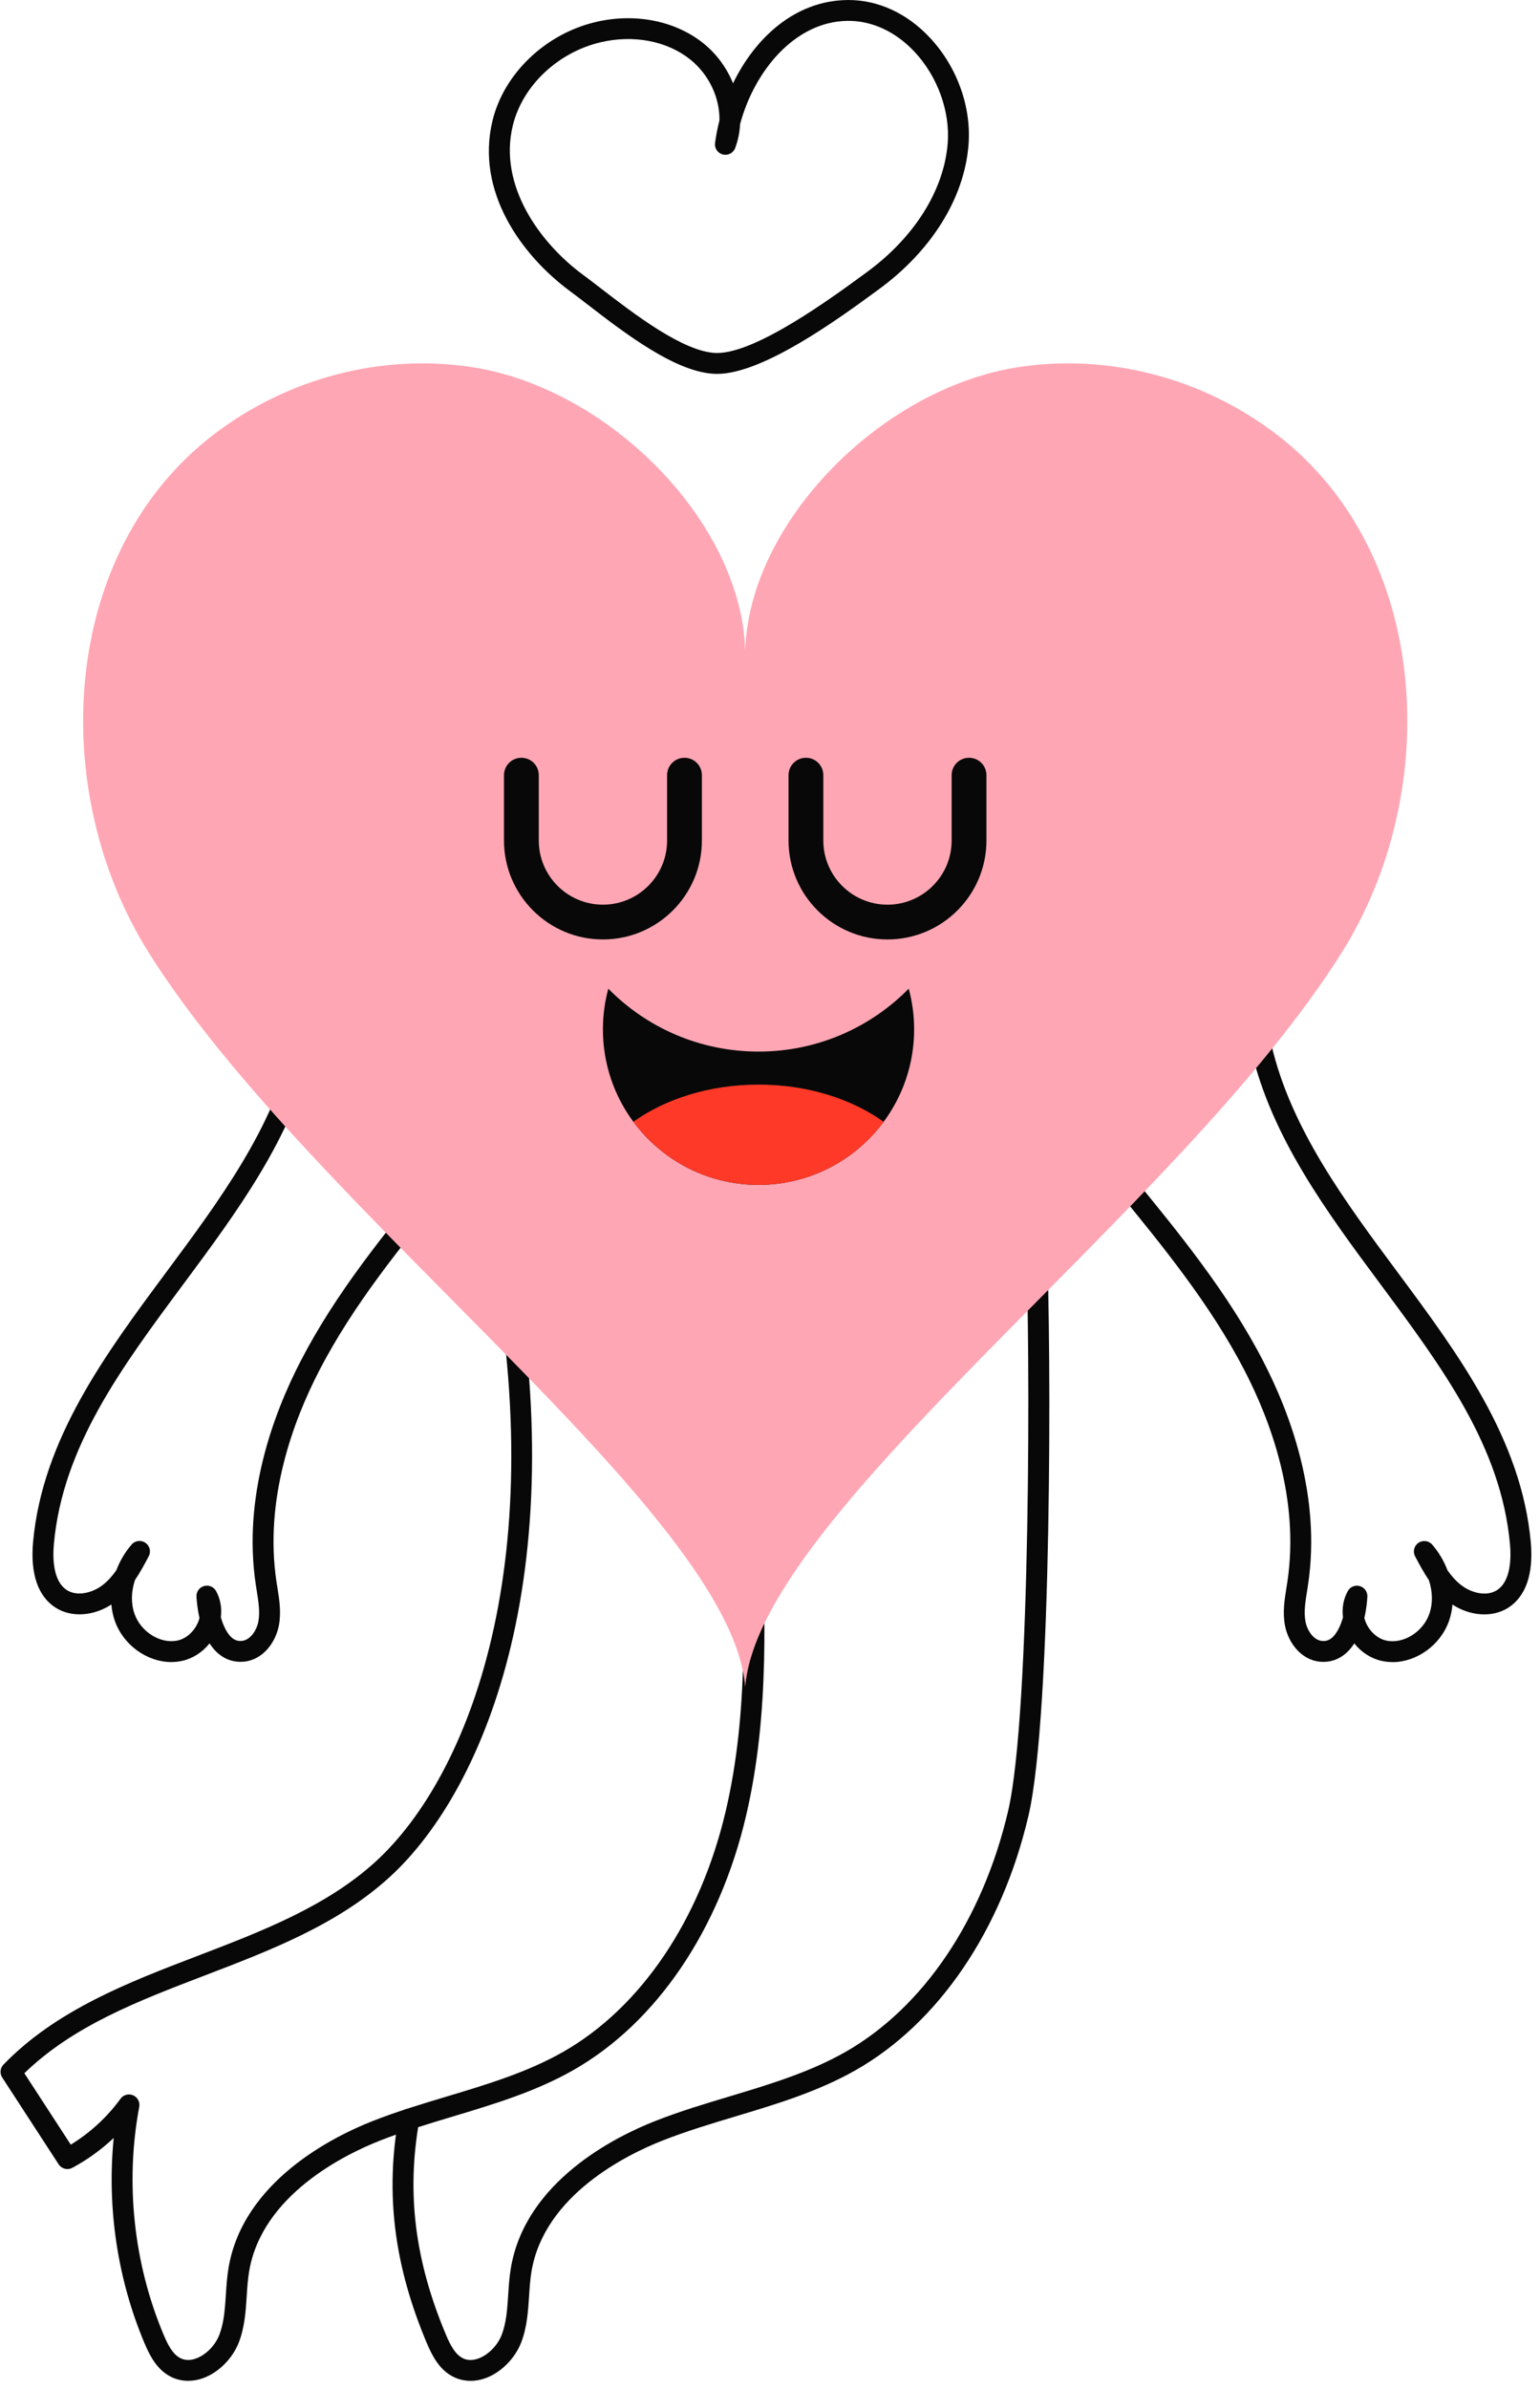 <svg width="118" height="183" viewBox="0 0 118 183" fill="none" xmlns="http://www.w3.org/2000/svg">
<path d="M54.943 28.638C54.908 28.638 54.874 28.638 54.841 28.638C51.823 28.566 47.894 25.538 45.026 23.328C44.543 22.955 44.087 22.605 43.7 22.32C39.952 19.556 36.418 14.666 37.741 9.23C38.617 5.634 41.785 2.604 45.624 1.691C48.63 0.975 51.717 1.578 53.88 3.304C54.909 4.126 55.689 5.206 56.168 6.383C57.856 2.899 60.894 0.085 64.853 0.003C64.906 0.003 64.959 0.001 65.012 0.001C67.287 0.001 69.489 1.014 71.23 2.864C73.338 5.105 74.452 8.201 74.207 11.145C73.872 15.197 71.371 19.209 67.348 22.154L67.158 22.293C64.335 24.36 58.492 28.64 54.943 28.64V28.638ZM39.295 9.607C38.155 14.285 41.468 18.685 44.649 21.031C45.049 21.326 45.511 21.682 46.002 22.06C48.543 24.019 52.383 26.978 54.877 27.038C54.902 27.038 54.928 27.038 54.953 27.038C57.968 27.038 63.736 22.813 66.212 21L66.403 20.86C70.053 18.191 72.315 14.599 72.613 11.01C72.817 8.547 71.84 5.844 70.064 3.956C68.597 2.398 66.765 1.56 64.886 1.599C60.881 1.683 57.806 5.443 56.711 9.497C56.677 10.128 56.553 10.749 56.332 11.339C56.189 11.718 55.784 11.932 55.389 11.834C54.995 11.735 54.736 11.357 54.789 10.955C54.865 10.381 54.978 9.804 55.125 9.229C55.164 7.515 54.339 5.715 52.882 4.551C51.1 3.129 48.525 2.642 45.996 3.244C42.727 4.022 40.034 6.578 39.296 9.606L39.295 9.607Z" fill="#080808"/>
<path d="M14.419 182.369C13.927 182.369 13.451 182.252 13.02 182.019C12.018 181.476 11.489 180.473 11.067 179.472C8.996 174.565 8.184 169.077 8.712 163.764C7.761 164.662 6.692 165.435 5.543 166.052C5.177 166.249 4.72 166.133 4.494 165.784L0.171 159.136C-0.032 158.823 0.007 158.413 0.266 158.145C4.312 153.963 9.836 151.848 15.178 149.803C20.016 147.95 25.021 146.034 28.786 142.593C35.947 136.047 42.483 119.466 37.334 94.281C37.246 93.848 37.526 93.427 37.958 93.337C38.389 93.249 38.813 93.528 38.902 93.96C44.185 119.801 37.336 136.945 29.866 143.773C25.878 147.419 20.729 149.389 15.751 151.295C10.543 153.289 5.613 155.176 1.866 158.807L5.423 164.278C6.906 163.37 8.214 162.165 9.235 160.762C9.454 160.459 9.855 160.35 10.199 160.498C10.543 160.646 10.737 161.011 10.669 161.379C9.577 167.193 10.242 173.397 12.542 178.849C12.851 179.582 13.216 180.304 13.785 180.613C14.149 180.809 14.568 180.825 15.031 180.654C15.786 180.377 16.5 179.646 16.808 178.839C17.167 177.904 17.234 176.867 17.306 175.771C17.349 175.109 17.392 174.425 17.506 173.745C18.614 167.061 25.589 163.637 28.536 162.476C30.41 161.738 32.364 161.151 34.253 160.584C37.279 159.675 40.406 158.735 43.148 157.173C49.116 153.771 53.657 147.046 55.608 138.724C57.388 131.13 57.036 123.176 56.697 115.487C56.677 115.045 57.019 114.672 57.461 114.653C57.91 114.638 58.276 114.975 58.295 115.417C58.639 123.216 58.995 131.28 57.166 139.088C55.115 147.842 50.294 154.94 43.942 158.562C41.041 160.216 37.825 161.182 34.715 162.116C32.856 162.675 30.935 163.251 29.124 163.965C26.43 165.026 20.06 168.13 19.086 174.008C18.987 174.609 18.946 175.224 18.904 175.876C18.829 177.043 18.75 178.25 18.305 179.412C17.832 180.642 16.766 181.72 15.587 182.154C15.199 182.298 14.806 182.369 14.423 182.369H14.419Z" fill="#080808"/>
<path d="M36.053 182.369C35.561 182.369 35.085 182.252 34.656 182.019C33.654 181.477 33.124 180.474 32.701 179.472C30.193 173.522 29.508 168.03 30.545 162.186C30.622 161.752 31.038 161.461 31.473 161.538C31.907 161.615 32.198 162.029 32.121 162.465C31.14 167.991 31.793 173.198 34.176 178.85C34.487 179.585 34.851 180.307 35.42 180.614C35.785 180.812 36.204 180.826 36.665 180.656C37.42 180.378 38.135 179.648 38.444 178.841C38.801 177.906 38.869 176.873 38.94 175.778C38.983 175.115 39.026 174.431 39.141 173.749C40.251 167.061 47.226 163.639 50.173 162.479C52.049 161.739 54.005 161.151 55.897 160.583C58.92 159.675 62.044 158.735 64.784 157.174C70.752 153.773 75.293 147.048 77.244 138.724C78.997 131.241 78.945 102.853 78.607 95.206C78.588 94.764 78.93 94.391 79.372 94.372C79.384 94.372 79.395 94.372 79.408 94.372C79.834 94.372 80.188 94.707 80.207 95.136C80.558 103.087 80.62 131.337 78.803 139.088C76.752 147.844 71.931 154.943 65.578 158.564C62.68 160.214 59.467 161.18 56.36 162.113C54.499 162.672 52.576 163.25 50.761 163.966C48.067 165.026 41.697 168.129 40.721 174.01C40.621 174.612 40.582 175.229 40.54 175.882C40.464 177.048 40.386 178.253 39.942 179.413C39.469 180.645 38.402 181.721 37.223 182.157C36.834 182.301 36.441 182.372 36.059 182.372L36.053 182.369Z" fill="#080808"/>
<path d="M13.132 127.312C11.286 127.312 9.449 126.022 8.794 124.143C8.655 123.745 8.569 123.329 8.532 122.904C7.173 123.794 5.481 123.912 4.286 123.162C2.918 122.305 2.313 120.562 2.534 118.123C3.25 110.228 8.084 103.718 12.759 97.421C16.778 92.008 20.934 86.411 22.413 79.99C22.512 79.56 22.941 79.292 23.371 79.39C23.802 79.489 24.07 79.918 23.972 80.348C22.418 87.094 18.161 92.829 14.044 98.374C9.292 104.773 4.804 110.82 4.128 118.267C4.034 119.294 4.041 121.12 5.137 121.807C5.957 122.32 7.145 121.988 7.894 121.392C8.285 121.082 8.617 120.701 8.914 120.282C9.179 119.578 9.572 118.906 10.083 118.313C10.349 118.004 10.804 117.944 11.141 118.175C11.478 118.405 11.587 118.85 11.397 119.209C11.084 119.8 10.748 120.43 10.342 121.029C10.051 121.9 10.026 122.815 10.305 123.613C10.793 125.011 12.309 125.948 13.614 125.659C14.254 125.518 14.842 125.007 15.148 124.326C15.207 124.196 15.253 124.066 15.285 123.936C15.122 123.229 15.072 122.605 15.055 122.298C15.035 121.927 15.275 121.592 15.633 121.49C15.991 121.386 16.372 121.545 16.553 121.869C16.889 122.474 17.012 123.172 16.922 123.882C17.121 124.578 17.415 125.141 17.757 125.439C17.986 125.638 18.229 125.719 18.523 125.691C19.181 125.633 19.67 124.883 19.796 124.208C19.933 123.475 19.805 122.683 19.671 121.846C19.646 121.685 19.62 121.523 19.596 121.364C18.597 114.647 20.923 108.337 23.053 104.225C25.748 99.016 29.494 94.442 33.116 90.018C33.395 89.676 33.9 89.626 34.242 89.905C34.585 90.184 34.635 90.688 34.355 91.03C30.785 95.391 27.094 99.9 24.475 104.959C22.455 108.861 20.244 114.834 21.18 121.128C21.203 121.283 21.228 121.438 21.253 121.593C21.403 122.528 21.558 123.495 21.37 124.5C21.139 125.744 20.194 127.146 18.668 127.283C17.94 127.346 17.265 127.128 16.709 126.645C16.455 126.424 16.241 126.163 16.058 125.88C15.513 126.56 14.775 127.039 13.959 127.22C13.687 127.28 13.41 127.31 13.133 127.31L13.132 127.312Z" fill="#080808"/>
<path d="M106.694 127.312C106.418 127.312 106.141 127.283 105.868 127.223C105.052 127.043 104.313 126.563 103.77 125.883C103.588 126.166 103.373 126.427 103.119 126.648C102.562 127.131 101.886 127.352 101.16 127.286C99.634 127.149 98.689 125.747 98.457 124.503C98.27 123.498 98.425 122.53 98.575 121.594C98.6 121.439 98.624 121.284 98.647 121.131C99.584 114.837 97.373 108.863 95.353 104.962C92.733 99.901 89.041 95.392 85.471 91.033C85.191 90.691 85.242 90.188 85.584 89.907C85.925 89.628 86.429 89.678 86.71 90.021C90.332 94.444 94.078 99.019 96.773 104.227C98.902 108.338 101.229 114.649 100.23 121.367C100.207 121.527 100.182 121.688 100.155 121.848C100.021 122.686 99.894 123.478 100.031 124.213C100.156 124.887 100.645 125.637 101.303 125.695C101.596 125.723 101.84 125.641 102.069 125.443C102.412 125.145 102.705 124.584 102.905 123.886C102.814 123.176 102.937 122.478 103.274 121.874C103.454 121.548 103.835 121.39 104.193 121.494C104.551 121.596 104.791 121.931 104.772 122.302C104.756 122.609 104.704 123.234 104.541 123.94C104.575 124.07 104.619 124.2 104.678 124.33C104.985 125.011 105.574 125.522 106.212 125.663C107.519 125.954 109.033 125.015 109.521 123.618C109.799 122.819 109.775 121.906 109.485 121.034C109.078 120.434 108.744 119.804 108.43 119.215C108.238 118.855 108.349 118.409 108.685 118.18C109.022 117.951 109.478 118.011 109.743 118.318C110.253 118.912 110.647 119.583 110.913 120.287C111.209 120.706 111.541 121.086 111.933 121.397C112.682 121.992 113.869 122.327 114.69 121.812C115.785 121.125 115.792 119.299 115.698 118.272C115.022 110.824 110.534 104.779 105.782 98.378C101.665 92.833 97.408 87.099 95.854 80.352C95.755 79.922 96.025 79.493 96.455 79.394C96.887 79.295 97.316 79.563 97.413 79.995C98.892 86.415 103.047 92.013 107.067 97.426C111.743 103.722 116.576 110.232 117.293 118.127C117.515 120.567 116.908 122.308 115.54 123.167C114.347 123.915 112.655 123.798 111.294 122.908C111.258 123.333 111.171 123.749 111.033 124.147C110.378 126.026 108.54 127.317 106.694 127.317V127.312Z" fill="#080808"/>
<path d="M102.782 73.008C90.356 92.751 58.115 115.903 57.101 129.23C56.086 115.903 23.845 92.751 11.419 73.008C3.594 60.599 4.572 42.285 16.4 33.266C22.034 28.958 29.243 27.07 36.126 28.115C46.687 29.728 56.811 40.012 57.101 49.837C57.39 40.012 67.516 29.728 78.075 28.115C84.958 27.07 92.167 28.958 97.801 33.266C109.629 42.285 110.607 60.597 102.782 73.008Z" fill="#FFA6B4"/>
<path d="M46.199 71.961C42.018 71.961 38.617 68.562 38.617 64.384V59.376C38.617 58.64 39.214 58.044 39.95 58.044C40.687 58.044 41.283 58.64 41.283 59.376V64.384C41.283 67.093 43.488 69.297 46.199 69.297C48.91 69.297 51.114 67.093 51.114 64.384V59.376C51.114 58.64 51.711 58.044 52.447 58.044C53.184 58.044 53.781 58.64 53.781 59.376V64.384C53.781 68.562 50.38 71.961 46.199 71.961Z" fill="#080808"/>
<path d="M68.002 71.961C63.821 71.961 60.42 68.562 60.42 64.384V59.376C60.42 58.64 61.017 58.044 61.753 58.044C62.49 58.044 63.086 58.64 63.086 59.376V64.384C63.086 67.093 65.291 69.297 68.002 69.297C70.713 69.297 72.918 67.093 72.918 64.384V59.376C72.918 58.64 73.514 58.044 74.251 58.044C74.987 58.044 75.584 58.64 75.584 59.376V64.384C75.584 68.562 72.183 71.961 68.002 71.961Z" fill="#080808"/>
<path d="M70.044 78.847C70.044 81.501 69.174 83.952 67.707 85.931C67.702 85.936 67.699 85.939 67.696 85.945C66.968 86.925 66.094 87.789 65.104 88.506C63.49 89.676 61.576 90.445 59.5 90.683C59.047 90.738 58.587 90.762 58.121 90.762C57.654 90.762 57.196 90.738 56.741 90.683C54.664 90.445 52.749 89.676 51.137 88.506C50.145 87.789 49.27 86.925 48.542 85.942C48.539 85.936 48.534 85.931 48.531 85.927C47.064 83.949 46.197 81.497 46.197 78.848C46.197 77.769 46.341 76.724 46.611 75.733C49.537 78.707 53.613 80.55 58.121 80.55C62.628 80.55 66.701 78.706 69.63 75.73C69.9 76.724 70.044 77.769 70.044 78.848V78.847Z" fill="#080808"/>
<path d="M67.709 85.929C67.709 85.929 67.701 85.938 67.698 85.943C66.97 86.924 66.095 87.788 65.106 88.504C63.492 89.674 61.578 90.444 59.501 90.681C59.048 90.737 58.589 90.761 58.122 90.761C57.655 90.761 57.197 90.737 56.743 90.681C54.665 90.444 52.751 89.674 51.138 88.504C50.146 87.788 49.272 86.924 48.544 85.94C48.541 85.935 48.535 85.929 48.532 85.925C50.993 84.166 54.383 83.079 58.122 83.079C61.861 83.079 65.25 84.167 67.709 85.931V85.929Z" fill="#FF3927"/>
</svg>

